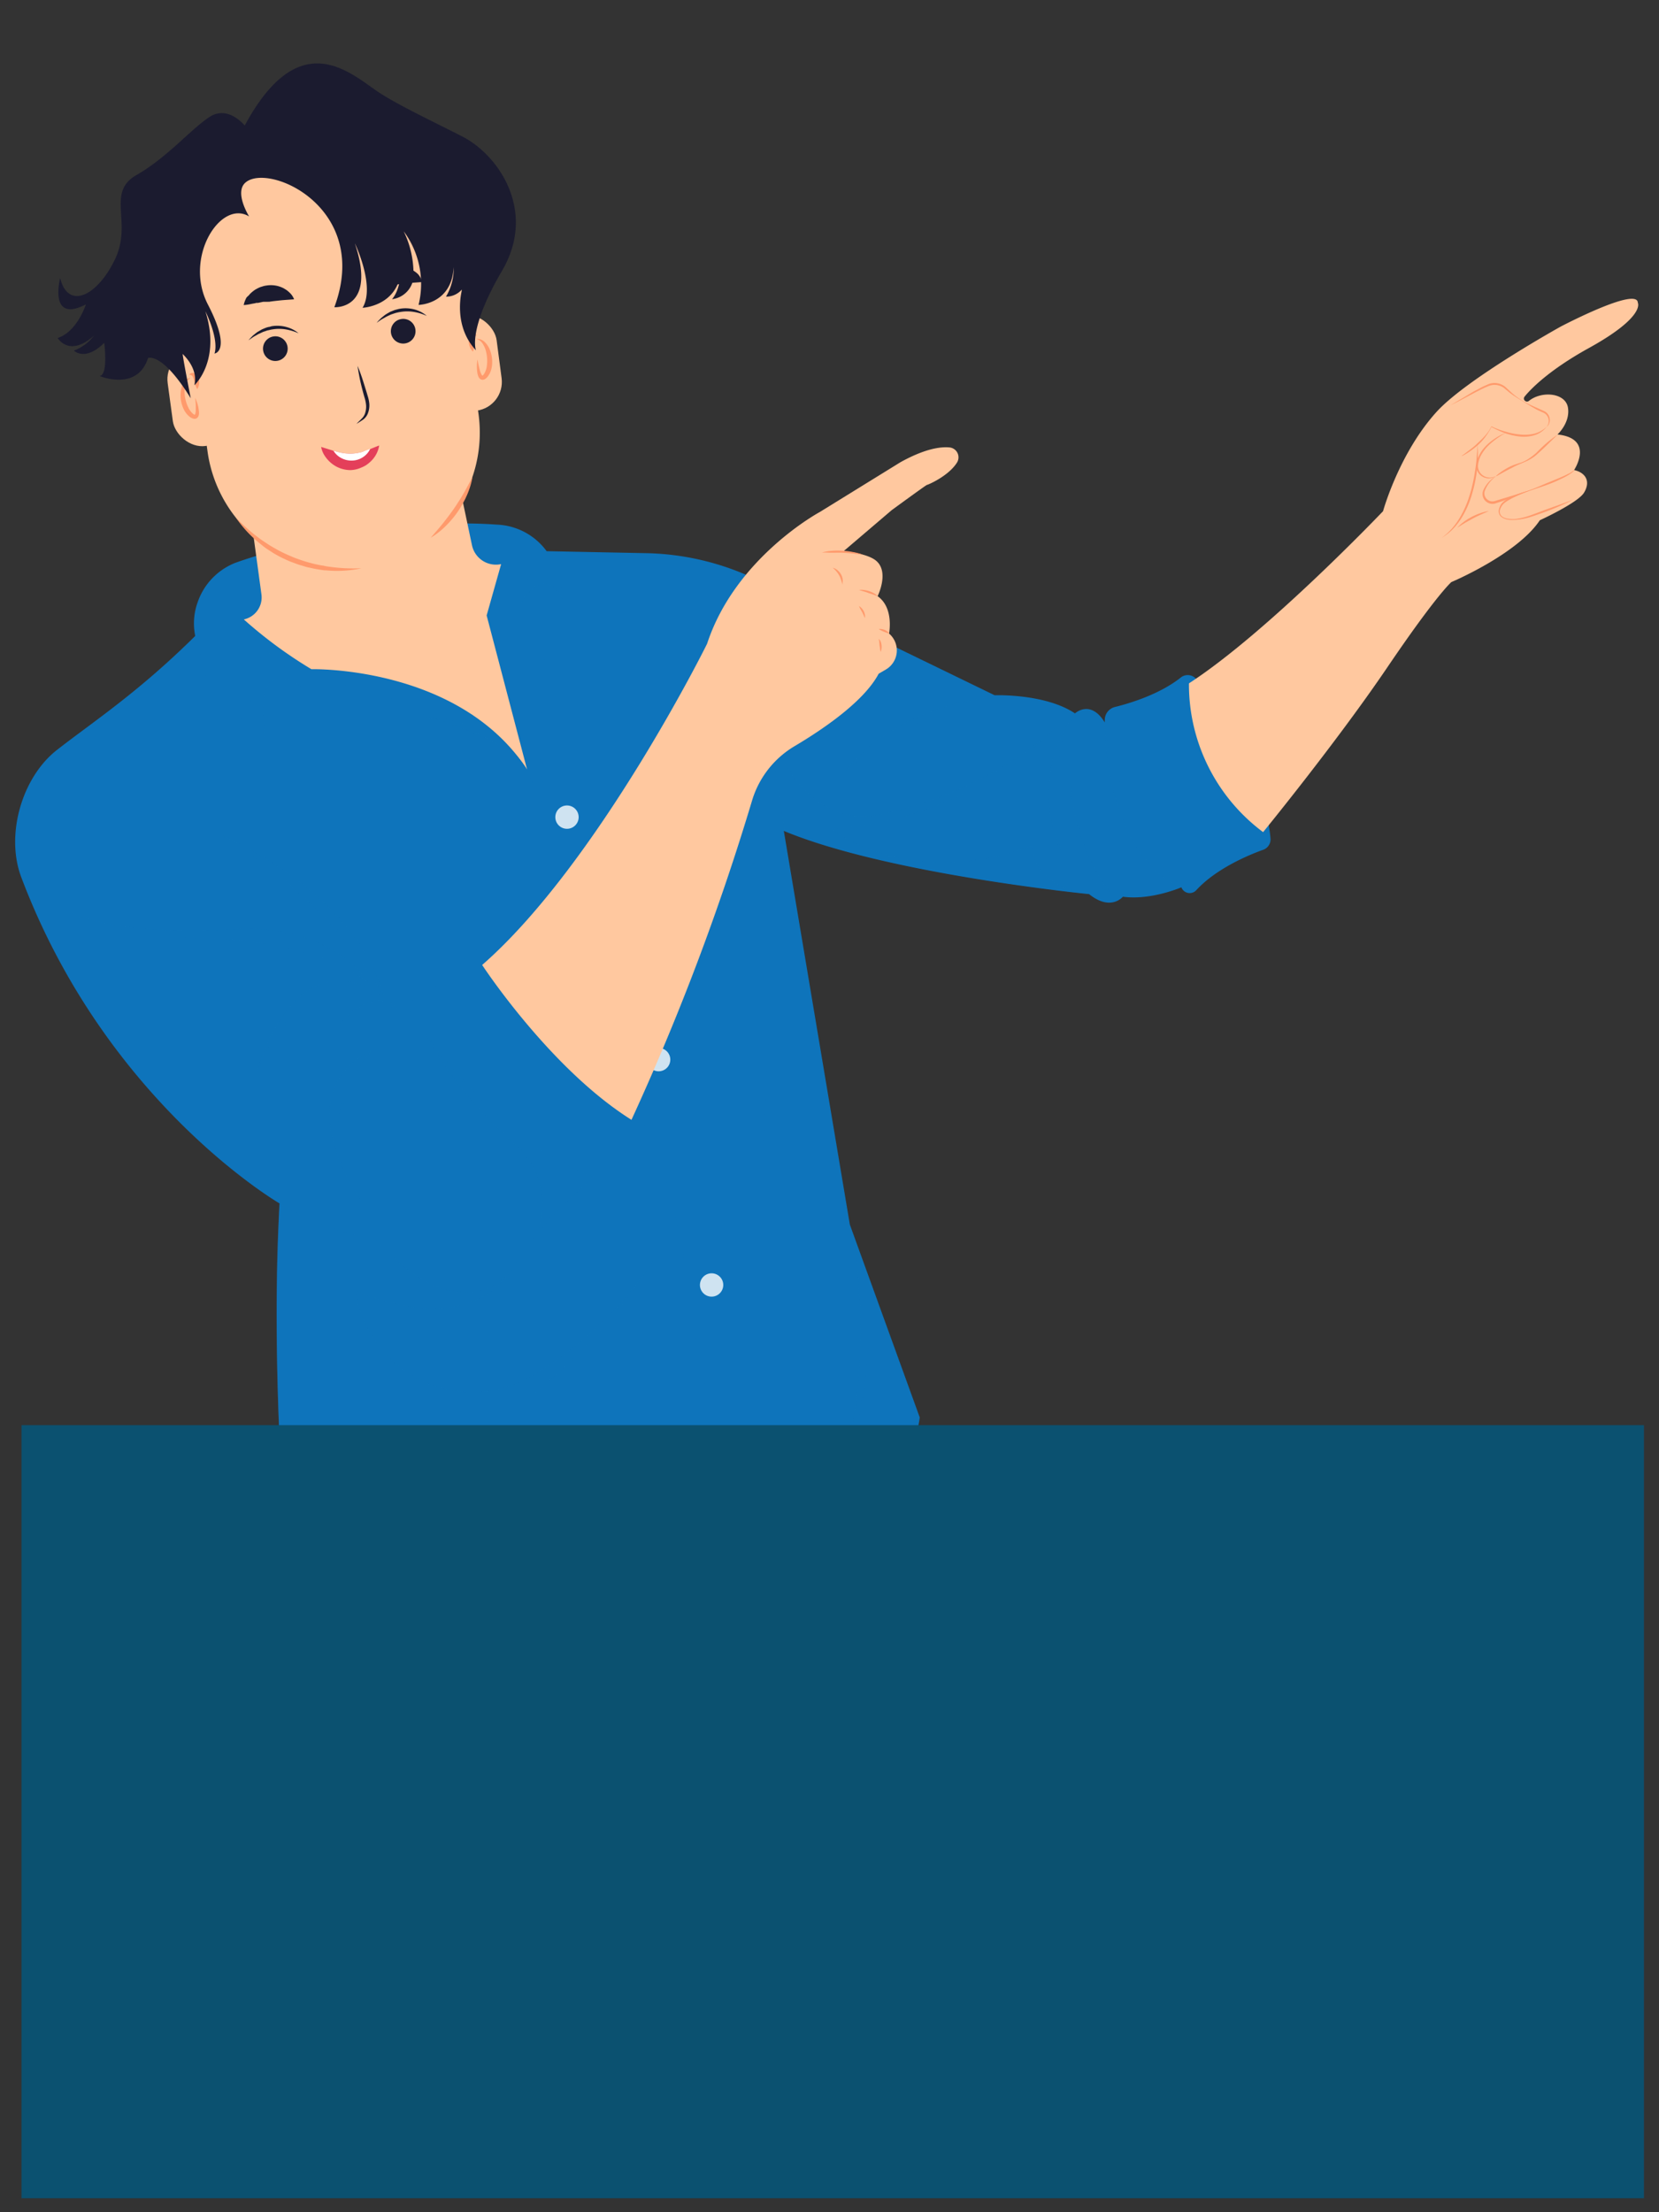 <svg xmlns="http://www.w3.org/2000/svg" viewBox="0 0 300 400"><rect x="0" y="0" width="300" height="400" fill="#333333" stroke="none"/><defs><style>.a166196b-9fe8-40a9-9fc2-4e6582d558f5{isolation:isolate;}.b33719eb-d193-4027-861d-ce32f769d5ac{fill:#0e74bb;}.bb10465d-9bf1-42b8-af9d-b76d92d63a50{fill:#ffc89f;}.a40febc8-b699-4296-a614-3af41a0b8af9{fill:#ff9a6c;}.a8d58932-efa8-408a-867f-1d335d61707d{fill:#1b1b2f;}.f99b4329-2e76-4ca7-822c-72af6448b107{fill:#e43f5a;}.b05271e2-97f2-4477-8c92-b28d628a90c7{fill:#fff;}.b295e699-5ca2-492a-a521-f6c9543759a4{opacity:0.4;mix-blend-mode:multiply;}.bd4d5dbb-c814-4823-9a3e-e631ab485ce5{opacity:0.8;mix-blend-mode:screen;}.a18c8e38-ddb3-4951-aa0e-94b794036677{fill:#0b5170;}</style></defs><title>side image-01</title><g class="a166196b-9fe8-40a9-9fc2-4e6582d558f5"><g id="a84c3c46-7afa-4ce8-b3b6-9e8e8225c9df" data-name="Layer 1"><path class="b33719eb-d193-4027-861d-ce32f769d5ac" d="M228.34,153.68c-2.62.95-8.41,3.37-12,7.26a1.61,1.61,0,0,1-2.71-.5s0,0,0,0-5.49,2.39-10.58,1.7c0,0-2.17,2.7-6.11-.47,0,0-36.44-3.61-55.2-11.43l11.94,71.18,12.64,34.87s-2.63,24.4-32.07,37.07l-2.14-12.83-1.64,15.17h0c-1.32.37-41.12,11.51-77.31,0,0,0-4-35.46-2.94-70,.08-2.71.19-5.42.34-8.1,0,0-31.33-18.16-46.72-59-2.86-7.59.07-18,6.46-23,6.58-5.14,14.57-10.29,25-20.61a11.35,11.35,0,0,1,.46-6.15,11.77,11.77,0,0,1,6.76-7.06C51.32,98.6,72,93.55,89.85,94.86a11.72,11.72,0,0,1,9,4.8l18,.36a48.12,48.12,0,0,1,20.09,4.84l42.92,20.85s9.14-.34,14.53,3.28c0,0,2.79-2.6,5.39,1.64a1.12,1.12,0,0,1,0-.33,2.42,2.42,0,0,1,1.85-2.47c2.6-.64,8.06-2.27,11.9-5.33a2,2,0,0,1,2.88.41c3.46,4.92,12.53,18.7,13.34,28.72A2,2,0,0,1,228.34,153.68Z"></path><path class="bb10465d-9bf1-42b8-af9d-b76d92d63a50" d="M88,111.28,90.62,102h0a4.43,4.43,0,0,1-5.27-3.41L80.27,74.5l-36.8,5,3.8,27.93A4.07,4.07,0,0,1,44.09,112h0a80.35,80.35,0,0,0,12.22,9s26.67-.68,39,18.13Z"></path><path class="bb10465d-9bf1-42b8-af9d-b76d92d63a50" d="M65.38,102.75h0A24.76,24.76,0,0,1,37.52,81.57L33.45,51.63A24.74,24.74,0,0,1,54.62,23.77h0A24.74,24.74,0,0,1,82.47,45l4.08,30A24.75,24.75,0,0,1,65.38,102.75Z"></path><path class="a40febc8-b699-4296-a614-3af41a0b8af9" d="M65.38,102.75a21,21,0,0,1-6.43.38c-.53,0-1.07-.13-1.61-.21s-1.06-.22-1.59-.32a6.94,6.94,0,0,1-.78-.22l-.78-.23c-.52-.16-1-.36-1.53-.55s-1-.44-1.49-.66-1-.51-1.44-.76-.91-.58-1.37-.87-.88-.64-1.31-1a20.84,20.84,0,0,1-4.38-4.71,31.42,31.42,0,0,0,4.8,4.15l1.31.86c.46.27.91.54,1.37.79s.92.49,1.4.71,1,.44,1.44.63,1,.38,1.47.54,1,.33,1.5.46,1,.27,1.53.37l.77.15c.26,0,.52.11.78.14A31.87,31.87,0,0,0,65.38,102.75Z"></path><path class="a40febc8-b699-4296-a614-3af41a0b8af9" d="M85.44,86.27a14.3,14.3,0,0,1-1,3.26c-.12.26-.23.52-.36.77l-.4.76-.43.74-.47.72a17.78,17.78,0,0,1-2.2,2.61,14.33,14.33,0,0,1-2.69,2.1c.74-.86,1.48-1.7,2.17-2.56s1.36-1.75,2-2.66l.46-.68c.15-.23.29-.47.45-.7l.44-.7c.13-.24.28-.48.42-.71C84.38,88.26,84.9,87.27,85.44,86.27Z"></path><rect class="bb10465d-9bf1-42b8-af9d-b76d92d63a50" x="30.75" y="63.29" width="10.49" height="17.42" rx="5.25" transform="translate(-9.39 5.52) rotate(-7.75)"></rect><rect class="bb10465d-9bf1-42b8-af9d-b76d92d63a50" x="80.21" y="56.55" width="10.49" height="17.42" rx="5.25" transform="matrix(0.99, -0.13, 0.13, 0.99, -8.02, 12.13)"></rect><path class="a40febc8-b699-4296-a614-3af41a0b8af9" d="M34.48,68.34a1.82,1.82,0,0,0-.89,1.08,4.36,4.36,0,0,0-.22,1.4A6.75,6.75,0,0,0,34,73.57a3.55,3.55,0,0,0,.74,1.1,1.45,1.45,0,0,0,.47.33s0,0,0,0a0,0,0,0,0,0,0,.31.31,0,0,0,.09-.15,2.18,2.18,0,0,0,.1-.66c0-.24,0-.49,0-.74,0-.5-.06-1-.09-1.52a9.31,9.31,0,0,1,.5,1.46,6.34,6.34,0,0,1,.14.78,2.44,2.44,0,0,1,0,.85.92.92,0,0,1-.26.51.63.63,0,0,1-.34.18.77.77,0,0,1-.34,0,2,2,0,0,1-.83-.45,3.78,3.78,0,0,1-1-1.36,5.81,5.81,0,0,1-.48-3.18,3.93,3.93,0,0,1,.53-1.54,2.25,2.25,0,0,1,.55-.6A1.38,1.38,0,0,1,34.48,68.34Z"></path><path class="a40febc8-b699-4296-a614-3af41a0b8af9" d="M35.67,70.37a4.19,4.19,0,0,1-.37-.87c-.09-.27-.16-.54-.23-.79a3.12,3.12,0,0,0-.23-.62.47.47,0,0,0-.19-.21,1.64,1.64,0,0,0-.43-.15.82.82,0,0,1,.46-.29.83.83,0,0,1,.61.11,1.57,1.57,0,0,1,.64.92,2.67,2.67,0,0,1,.07,1A2.37,2.37,0,0,1,35.67,70.37Z"></path><path class="a40febc8-b699-4296-a614-3af41a0b8af9" d="M86.14,61.3a1.44,1.44,0,0,1,.79.08,2.16,2.16,0,0,1,.69.43,4,4,0,0,1,.92,1.34,5.83,5.83,0,0,1,.39,3.2,3.76,3.76,0,0,1-.61,1.57,2.05,2.05,0,0,1-.68.66.93.93,0,0,1-.32.09.74.74,0,0,1-.39-.08,1,1,0,0,1-.39-.43,2.92,2.92,0,0,1-.23-.81,7.23,7.23,0,0,1-.07-.79A8.79,8.79,0,0,1,86.33,65c.11.5.2,1,.32,1.49.07.24.12.48.2.71a2.88,2.88,0,0,0,.28.61c.05.07.11.13.12.12s0,0,0,0l0,0a1.63,1.63,0,0,0,.36-.45,3.47,3.47,0,0,0,.42-1.26,6.87,6.87,0,0,0-.18-2.81,4.24,4.24,0,0,0-.58-1.28A1.8,1.8,0,0,0,86.14,61.3Z"></path><path class="a40febc8-b699-4296-a614-3af41a0b8af9" d="M85.54,63.57a1.91,1.91,0,0,1-.56-.8,2.31,2.31,0,0,1-.2-1,1.56,1.56,0,0,1,.37-1.06.79.79,0,0,1,.56-.27.77.77,0,0,1,.52.16,1.47,1.47,0,0,0-.37.25.48.48,0,0,0-.14.26,4,4,0,0,0,0,.66c0,.26,0,.53,0,.82A4.65,4.65,0,0,1,85.54,63.57Z"></path><path class="a8d58932-efa8-408a-867f-1d335d61707d" d="M75.12,59.59a2.23,2.23,0,1,1-2.51-1.91A2.22,2.22,0,0,1,75.12,59.59Z"></path><path class="a8d58932-efa8-408a-867f-1d335d61707d" d="M77.18,57.12a9.28,9.28,0,0,0-2.34-.72,7.31,7.31,0,0,0-2.38,0,5.4,5.4,0,0,0-.58.11l-.3.07-.28.09-.57.19-.55.25-.27.13-.26.15-.54.3c-.35.21-.68.46-1,.68a10.65,10.65,0,0,1,.87-.91l.49-.4.26-.19.27-.17.56-.32.6-.24.3-.11.32-.08a4.42,4.42,0,0,1,.63-.14,6.18,6.18,0,0,1,2.57.15A5.73,5.73,0,0,1,77.18,57.12Z"></path><path class="a8d58932-efa8-408a-867f-1d335d61707d" d="M52,62.74a2.23,2.23,0,1,1-2.5-1.91A2.22,2.22,0,0,1,52,62.74Z"></path><path class="a8d58932-efa8-408a-867f-1d335d61707d" d="M54,60.27a9.55,9.55,0,0,0-2.34-.71,7.31,7.31,0,0,0-2.38,0,3.73,3.73,0,0,0-.58.12l-.29.06c-.1,0-.19.07-.29.09l-.56.19-.55.26-.28.12-.26.15-.54.3c-.35.22-.67.47-1,.68.28-.31.56-.62.87-.91l.5-.4.25-.19.28-.16.55-.32.6-.25.3-.11.32-.08c.21,0,.42-.12.63-.14a6.19,6.19,0,0,1,2.57.16A5.65,5.65,0,0,1,54,60.27Z"></path><path class="a8d58932-efa8-408a-867f-1d335d61707d" d="M64.65,66.15c.38.89.71,1.8,1,2.72s.58,1.83.85,2.76a6.28,6.28,0,0,1,.29,1.47,4,4,0,0,1-.22,1.52,2.52,2.52,0,0,1-.89,1.24c-.4.27-.81.54-1.22.78.33-.35.69-.67,1-1a2.45,2.45,0,0,0,.63-1.16,3.78,3.78,0,0,0,.1-1.34,6.33,6.33,0,0,0-.3-1.35c-.26-.93-.51-1.86-.72-2.8S64.8,67.11,64.65,66.15Z"></path><path class="f99b4329-2e76-4ca7-822c-72af6448b107" d="M68.57,80.55a5.09,5.09,0,0,1-1.66,3,5.73,5.73,0,0,1-.73.57,5.31,5.31,0,0,1-.86.43A5,5,0,0,1,63.4,85a5.45,5.45,0,0,1-3.5-1.26,5.82,5.82,0,0,1-1.17-1.31,4.37,4.37,0,0,1-.66-1.62l2.22.69.73.2a9.17,9.17,0,0,0,2.37.33,7,7,0,0,0,1.1-.1c.19,0,.38-.08.58-.11s.41-.1.61-.18c.4-.12.82-.27,1.26-.44S68,80.76,68.57,80.55Z"></path><path class="b05271e2-97f2-4477-8c92-b28d628a90c7" d="M66.94,81.16a3.47,3.47,0,0,1-.69,1,3.75,3.75,0,0,1-2.66,1.12,3.88,3.88,0,0,1-2.65-1,4,4,0,0,1-.65-.78l.73.2a9.17,9.17,0,0,0,2.37.33,7,7,0,0,0,1.1-.1c.19,0,.38-.08.58-.11s.41-.1.61-.18C66.08,81.48,66.5,81.33,66.94,81.16Z"></path><path class="a8d58932-efa8-408a-867f-1d335d61707d" d="M76.34,51c-1,.08-1.81.12-2.54.2s-1.37.13-2,.24l-.24,0-.24,0-.25,0-.24,0a3.89,3.89,0,0,1-.51.08,4.12,4.12,0,0,1-.53.12l-.28,0-.28.07-.61.11a9.76,9.76,0,0,1-1.39.21,4.27,4.27,0,0,1,.21-.72,3.63,3.63,0,0,1,.31-.66,5.9,5.9,0,0,1,.43-.59,3.11,3.11,0,0,1,.23-.28l.27-.24c.18-.16.38-.31.58-.46s.43-.24.65-.35a2.63,2.63,0,0,1,.35-.15l.36-.12a4.55,4.55,0,0,1,.73-.17,5.12,5.12,0,0,1,3,.42,2.59,2.59,0,0,1,.33.17l.31.2a5,5,0,0,1,.57.46A3.27,3.27,0,0,1,76.34,51Z"></path><path class="a8d58932-efa8-408a-867f-1d335d61707d" d="M53.18,54.12c-1,.08-1.8.12-2.54.2s-1.36.14-2,.25a.67.67,0,0,0-.24,0l-.24,0-.24,0-.25,0c-.16,0-.33.06-.51.09l-.52.11-.29,0-.28.07-.61.11a8.19,8.19,0,0,1-1.39.21,4.27,4.27,0,0,1,.21-.72,5,5,0,0,1,.31-.66A6.22,6.22,0,0,1,45,53.4a3.11,3.11,0,0,1,.23-.28l.27-.25c.19-.16.38-.31.58-.45a7,7,0,0,1,.66-.36,3.49,3.49,0,0,1,.34-.15l.36-.11a3.62,3.62,0,0,1,.74-.17,5,5,0,0,1,2.94.41,3.47,3.47,0,0,1,.33.18l.31.19a4.32,4.32,0,0,1,.57.47A3.15,3.15,0,0,1,53.18,54.12Z"></path><path class="a8d58932-efa8-408a-867f-1d335d61707d" d="M45.05,39.14S42.31,34.78,44.4,33c4.24-3.65,22.74,4.63,16.06,22.55,0,0,7.73.51,3.71-11.55,0,0,3.75,7.79,1.39,11.65,0,0,6-.24,6.9-6.24,0,0-.11,3-1.57,4.69a4.45,4.45,0,0,0,3.88-5A17.55,17.55,0,0,0,73,41.82a15.92,15.92,0,0,1,2.69,13.31s6-.08,6.35-6.82a10,10,0,0,1-1.39,5.33,3.76,3.76,0,0,0,2.92-1.35s-1.86,6.4,2.5,11.05c0,0-1.56-3.67,4.72-14.39s-.52-20.73-7-24.17C79.86,22.73,71.88,19,68.25,16.53c-5.12-3.48-14.18-12-24,6.17,0,0-3-3.78-6.4-1.53s-7.61,7.3-13.17,10.48S24,40.16,20.8,46.87s-8.5,9.22-9.92,3.41c0,0-2.15,8.28,4.65,4.76,0,0-1.55,4.93-5.1,6.07,0,0,2.05,3.6,6.57-.42a8.23,8.23,0,0,1-3.63,2.7s2,2.06,5.48-1.4c0,0,.77,5.79-.83,6,0,0,6.78,2.87,8.76-3.26,0,0,2.52-1.13,7.71,7.28,0,0-1.61-8.23-1.44-8s2.85,2.61,2.09,5.65c0,0,4.85-4.34,2-13.38,0,0,2.49,4.94,1.65,7.65,0,0,3.21-.35-1.2-8.88S39.92,36,45.05,39.14Z"></path><g class="b295e699-5ca2-492a-a521-f6c9543759a4"><path class="b33719eb-d193-4027-861d-ce32f769d5ac" d="M48,133.16s-6.61-10.33.43-15.49l6.14,6.51S45.48,117.2,48,133.16Z"></path></g><g class="b295e699-5ca2-492a-a521-f6c9543759a4"><path class="b33719eb-d193-4027-861d-ce32f769d5ac" d="M69.34,180S60.67,163.4,40.14,151C40.14,151,64.31,161.26,69.34,180Z"></path></g><g class="b295e699-5ca2-492a-a521-f6c9543759a4"><path class="b33719eb-d193-4027-861d-ce32f769d5ac" d="M76.66,186.41S89.27,206,107.49,212.86c0,0-7.5,5.8-11.08,11.54h0a14.1,14.1,0,0,0-3.11-17.35A74.65,74.65,0,0,1,76.66,186.41Z"></path></g><g class="b295e699-5ca2-492a-a521-f6c9543759a4"><path class="b33719eb-d193-4027-861d-ce32f769d5ac" d="M46.5,193.63S51.26,177.34,69,180C69,180,54.53,168.53,46.5,193.63Z"></path></g><g class="b295e699-5ca2-492a-a521-f6c9543759a4"><path class="b33719eb-d193-4027-861d-ce32f769d5ac" d="M67.4,189.84s-12.66,12.3-1.71,27.74C65.69,217.58,50.79,197.68,67.4,189.84Z"></path></g><g class="b295e699-5ca2-492a-a521-f6c9543759a4"><path class="b33719eb-d193-4027-861d-ce32f769d5ac" d="M72.23,182.5s-4.83-2.77-11,2.71C61.23,185.21,67.33,177.75,72.23,182.5Z"></path></g><g class="b295e699-5ca2-492a-a521-f6c9543759a4"><path class="b33719eb-d193-4027-861d-ce32f769d5ac" d="M11.94,164.4c13.36,8.88,37,.53,54.79,13.37,0,0-6.47-10.72-24.09-9.77C17.9,169.33,11.94,164.4,11.94,164.4Z"></path></g><g class="b295e699-5ca2-492a-a521-f6c9543759a4"><path class="b33719eb-d193-4027-861d-ce32f769d5ac" d="M77.26,129.61s11.95,0,18,9.54C95.29,139.15,93.5,134.25,77.26,129.61Z"></path></g><g class="b295e699-5ca2-492a-a521-f6c9543759a4"><path class="b33719eb-d193-4027-861d-ce32f769d5ac" d="M94.23,109a9.16,9.16,0,0,1,2.29-6s4.41,2,5.18,5.14C101.7,108.13,98.7,101.79,94.23,109Z"></path></g><g class="b295e699-5ca2-492a-a521-f6c9543759a4"><path class="b33719eb-d193-4027-861d-ce32f769d5ac" d="M178.12,126.16s-12.75,2.26-25.29,13.29C152.83,139.45,160.12,128.83,178.12,126.16Z"></path></g><g class="b295e699-5ca2-492a-a521-f6c9543759a4"><path class="b33719eb-d193-4027-861d-ce32f769d5ac" d="M199.73,130.63s1.77,17,13.91,29.77C213.64,160.4,200.59,156.5,199.73,130.63Z"></path></g><g class="b295e699-5ca2-492a-a521-f6c9543759a4"><path class="b33719eb-d193-4027-861d-ce32f769d5ac" d="M194.34,129s-6,8.51-2.53,24.68A24.62,24.62,0,0,1,194.34,129Z"></path></g><g class="b295e699-5ca2-492a-a521-f6c9543759a4"><path class="b33719eb-d193-4027-861d-ce32f769d5ac" d="M193.44,139.4s-.3,20,7.26,21.8C200.7,161.2,193.77,153.46,193.44,139.4Z"></path></g><g class="b295e699-5ca2-492a-a521-f6c9543759a4"><path class="b33719eb-d193-4027-861d-ce32f769d5ac" d="M197,161.63s-36.44-3.61-55.2-11.43a178.39,178.39,0,0,0-4.31-21.93c3.46,8.69,8.88,22.26,23.09,18.73,20.41-5.07,29.84-15.17,30.23-15.51-13.55,14.13-30.59,17.34-37.47,18.08a17.58,17.58,0,0,1-3.09.21s13.72,11.42,36.38,3.14C186.58,152.92,186.45,160.16,197,161.63Z"></path></g><g class="b295e699-5ca2-492a-a521-f6c9543759a4"><path class="b33719eb-d193-4027-861d-ce32f769d5ac" d="M92.49,229.64l0,0Z"></path></g><g class="b295e699-5ca2-492a-a521-f6c9543759a4"><path class="b33719eb-d193-4027-861d-ce32f769d5ac" d="M72.16,267.9h0C105,251.37,117.44,229,118.49,227.41A67.55,67.55,0,0,1,96.3,248.73a21.37,21.37,0,0,1-32-15.32h0c9.45,3.85,21.37,5.88,28.17-3.77-.44.6-9,11.77-24.41-5.46,0,0-10.33-2-17.55-6.62l-.34,8.1h0c-1,34.54,2.94,70,2.94,70,36.19,11.52,76,.38,77.31,0h0a81.34,81.34,0,0,1-28.57,0A38,38,0,0,1,72.16,267.9Z"></path></g><g class="b295e699-5ca2-492a-a521-f6c9543759a4"><path class="b33719eb-d193-4027-861d-ce32f769d5ac" d="M154.67,226.75s8.84,20.86-7.66,49.81C147,276.56,159.09,259.92,154.67,226.75Z"></path></g><path class="b33719eb-d193-4027-861d-ce32f769d5ac" d="M74.79,183.7a1.78,1.78,0,0,1-.64-1.11,1.9,1.9,0,0,1,.24-1.29,1.78,1.78,0,0,1,.44-.51,1.38,1.38,0,0,1,.28-.19l.28-.17c.37-.21.73-.44,1.09-.67a42.61,42.61,0,0,0,4.07-3.16c.65-.56,1.29-1.13,1.92-1.72s1.25-1.18,1.86-1.78l.46-.45c.16-.15.3-.3.48-.46a1.92,1.92,0,0,1,2.48.05,3.79,3.79,0,0,1,.82,1,3.89,3.89,0,0,0-.88-.93,1.83,1.83,0,0,0-1.16-.39,1.79,1.79,0,0,0-1.11.44c-.14.13-.29.31-.44.46l-.45.47c-1.19,1.24-2.44,2.44-3.75,3.57A34.09,34.09,0,0,1,76.63,180c-.38.22-.74.45-1.13.65l-.29.15c-.08.05-.18.1-.26.16a2,2,0,0,0-.42.44,1.77,1.77,0,0,0-.29,1.19,1.94,1.94,0,0,0,.55,1.12Z"></path><path class="b33719eb-d193-4027-861d-ce32f769d5ac" d="M68.91,188.52c.27-.18.55-.35.83-.51l.81-.51c.54-.36,1.07-.7,1.58-1.09a14.17,14.17,0,0,0,1.45-1.24l.33-.34c.11-.11.22-.23.32-.35a4.82,4.82,0,0,0,.56-.78,3.74,3.74,0,0,1-.42.88c-.09.14-.19.27-.28.4l-.31.39-.33.36-.35.34c-.25.21-.5.43-.76.62a12.43,12.43,0,0,1-1.65,1.05c-.28.15-.58.29-.87.42S69.22,188.41,68.91,188.52Z"></path><path class="b33719eb-d193-4027-861d-ce32f769d5ac" d="M107.49,212.86a2.21,2.21,0,0,0,1,.34,2.06,2.06,0,0,0,1-.19,2,2,0,0,0,.8-.65,8.6,8.6,0,0,0,.52-1,36.18,36.18,0,0,1,2.34-3.75,43.36,43.36,0,0,1,2.73-3.47,2,2,0,0,0,.5-.9,2.15,2.15,0,0,0,0-1,2,2,0,0,0-.51-.92,2.25,2.25,0,0,0-.41-.34l-.48-.27.5.22a2.1,2.1,0,0,1,.46.32,2.23,2.23,0,0,1,.61,1,2.24,2.24,0,0,1-.47,2.16c-.91,1.14-1.81,2.3-2.65,3.5s-1.65,2.41-2.38,3.67l-.27.48c0,.08-.09.16-.15.24a1,1,0,0,1-.16.24,2.24,2.24,0,0,1-.92.67A2.16,2.16,0,0,1,107.49,212.86Z"></path><path class="b33719eb-d193-4027-861d-ce32f769d5ac" d="M50.54,217.55c.66.43,1.34.82,2,1.19s1.4.7,2.12,1c1.43.64,2.89,1.2,4.37,1.72s3,1,4.49,1.4c.75.22,1.51.42,2.27.62s1.52.39,2.28.56h0l0,0a46,46,0,0,0,4.57,4.48,31.59,31.59,0,0,0,2.55,1.93,21.79,21.79,0,0,0,2.77,1.59,16.33,16.33,0,0,0,3,1.09,11.5,11.5,0,0,0,3.14.34,10.51,10.51,0,0,0,3.1-.59,11.82,11.82,0,0,0,2.79-1.47,19.81,19.81,0,0,0,4.41-4.54c.31-.43.61-.87.9-1.31s.58-.9.88-1.35c.6-.89,1.23-1.76,1.9-2.59a47.74,47.74,0,0,1,4.35-4.74,42.24,42.24,0,0,1,5-4.1l0,0c-.86.64-1.68,1.33-2.48,2s-1.58,1.44-2.33,2.19a50.47,50.47,0,0,0-4.24,4.78c-.65.85-1.28,1.71-1.87,2.59-.3.45-.58.89-.87,1.35s-.59.89-.91,1.33a19.31,19.31,0,0,1-4.51,4.6,12,12,0,0,1-2.89,1.49,10.49,10.49,0,0,1-3.19.56,11.91,11.91,0,0,1-3.2-.41,16.14,16.14,0,0,1-3-1.16,28.54,28.54,0,0,1-5.34-3.56A52.59,52.59,0,0,1,68,224.26l.06,0c-1.54-.31-3.07-.69-4.58-1.12-.76-.2-1.52-.44-2.27-.68s-1.49-.49-2.23-.75q-2.23-.8-4.37-1.8a26.76,26.76,0,0,1-4.08-2.37Z"></path><path class="b33719eb-d193-4027-861d-ce32f769d5ac" d="M40.15,151a51.49,51.49,0,0,1,4.44,2.7q2.16,1.46,4.2,3.07c1.36,1.08,2.66,2.22,4,3.36s2.6,2.29,3.86,3.48c.32.29.63.6.94.9s.63.6.93.91l.91.93.89.94c1.18,1.28,2.33,2.58,3.39,3.95.55.68,1.06,1.38,1.58,2.08L66,174.4l.37.54.36.54.7,1.1.67,1.11.33.56.32.57.62,1.14,0,0a78.11,78.11,0,0,0-5.94-8.48c-1.07-1.36-2.19-2.67-3.34-4s-2.35-2.54-3.56-3.77l-.93-.91c-.31-.3-.62-.6-.94-.89s-.64-.59-1-.88l-1-.85c-1.32-1.12-2.69-2.18-4.07-3.22-2.76-2.09-5.56-4.11-8.48-6Z"></path><path class="b33719eb-d193-4027-861d-ce32f769d5ac" d="M24.6,135.57a19.55,19.55,0,0,1,4.85,2.11,25,25,0,0,1,2.21,1.48,25.16,25.16,0,0,1,2,1.72,25.49,25.49,0,0,1,1.81,1.94l.42.52.4.53c.27.35.5.73.75,1.1a22.27,22.27,0,0,1,2.31,4.76,29.05,29.05,0,0,0-2.54-4.61,25.82,25.82,0,0,0-3.4-4,26.77,26.77,0,0,0-4.12-3.23c-.75-.46-1.51-.9-2.29-1.29A19.22,19.22,0,0,0,24.6,135.57Z"></path><path class="b33719eb-d193-4027-861d-ce32f769d5ac" d="M48,133.16a19,19,0,0,1-1.94-3.81,18,18,0,0,1-.63-2,13.91,13.91,0,0,1-.35-2.13,11.14,11.14,0,0,1,0-2.16,8.46,8.46,0,0,1,.56-2.1,7.1,7.1,0,0,1,1.14-1.83l.36-.4.4-.36.2-.18L48,118l.44-.31A9.24,9.24,0,0,0,47,119.19,7.61,7.61,0,0,0,46,121a9.3,9.3,0,0,0-.5,4.12,16.76,16.76,0,0,0,.89,4.12q.33,1,.75,2C47.4,131.89,47.7,132.53,48,133.16Z"></path><path class="b33719eb-d193-4027-861d-ce32f769d5ac" d="M35.46,115a20.63,20.63,0,0,0,.59,2.81,25.35,25.35,0,0,0,.91,2.71,25.06,25.06,0,0,0,2.67,5,24.3,24.3,0,0,0,3.75,4.29A27,27,0,0,0,48,133.16a22.5,22.5,0,0,1-4.85-3.11l-.54-.48-.26-.25-.26-.25-.52-.51-.49-.53a23,23,0,0,1-1.79-2.28,24,24,0,0,1-1.48-2.49,23,23,0,0,1-1.15-2.65,22,22,0,0,1-.82-2.77c-.11-.47-.19-.94-.27-1.42A13.58,13.58,0,0,1,35.46,115Z"></path><path class="b33719eb-d193-4027-861d-ce32f769d5ac" d="M77.26,129.61a11.8,11.8,0,0,1,1.33,0c.44,0,.88.06,1.32.11a21.15,21.15,0,0,1,2.62.47,22.83,22.83,0,0,1,5,1.84,23.09,23.09,0,0,1,2.29,1.37,20.85,20.85,0,0,1,2.09,1.66,19.78,19.78,0,0,1,3.39,4.08l-.41-.53a6.54,6.54,0,0,0-.41-.51c-.28-.34-.56-.68-.87-1a23.33,23.33,0,0,0-1.89-1.83,25,25,0,0,0-2.09-1.59,24.32,24.32,0,0,0-2.26-1.33,25.11,25.11,0,0,0-4.9-1.9,25.62,25.62,0,0,0-2.57-.56A21.15,21.15,0,0,0,77.26,129.61Z"></path><path class="b33719eb-d193-4027-861d-ce32f769d5ac" d="M54.61,124.18a11.65,11.65,0,0,1,2.92-.65c.5-.07,1-.08,1.5-.11.25,0,.5,0,.75,0l.76,0a26.4,26.4,0,0,1,5.92,1c.48.15,1,.28,1.44.44l1.41.53.7.26.69.31,1.36.62c.9.44,1.78.93,2.66,1.4s1.7,1,2.54,1.59c-.88-.47-1.75-1-2.62-1.44l-1.35-.65-.67-.33c-.22-.11-.44-.23-.67-.32l-1.38-.58-.68-.3-.7-.25-1.4-.51-1.43-.42a29.07,29.07,0,0,0-5.84-1.1l-.74,0c-.25,0-.5,0-.75,0-.49,0-1,0-1.48,0A12.12,12.12,0,0,0,54.61,124.18Z"></path><path class="b33719eb-d193-4027-861d-ce32f769d5ac" d="M48.47,117.67c.56.49,1.1,1,1.63,1.53s1,1.07,1.57,1.61,1,1.09,1.5,1.65,1,1.13,1.44,1.72c-.57-.49-1.11-1-1.64-1.53s-1-1.06-1.56-1.6-1-1.09-1.51-1.66S48.93,118.27,48.47,117.67Z"></path><path class="b33719eb-d193-4027-861d-ce32f769d5ac" d="M101.74,108.35a5.18,5.18,0,0,0-.73-1.58,5.89,5.89,0,0,0-.53-.68q-.28-.33-.6-.63a16.23,16.23,0,0,0-1.32-1.15c-.47-.36-.94-.7-1.43-1a8.26,8.26,0,0,1,1.59.82,9.3,9.3,0,0,1,1.41,1.11,6,6,0,0,1,1.11,1.43A3.5,3.5,0,0,1,101.74,108.35Z"></path><path class="b33719eb-d193-4027-861d-ce32f769d5ac" d="M101.74,108.35c0-.19,0-.39,0-.58l0-.29,0-.29c0-.19,0-.38-.07-.57l-.11-.57a15.46,15.46,0,0,0-.63-2.21,19.86,19.86,0,0,0-.88-2.13c-.34-.7-.7-1.38-1.1-2a10.65,10.65,0,0,1,1.34,1.92,13.8,13.8,0,0,1,1,2.14,11.26,11.26,0,0,1,.56,2.29l.07.58c0,.2,0,.4,0,.59v.3c0,.09,0,.19,0,.29S101.76,108.16,101.74,108.35Z"></path><path class="b33719eb-d193-4027-861d-ce32f769d5ac" d="M99.59,113.41c-.32,1.6-.64,3.19-.86,4.8l-.09.6-.08.61-.16,1.21-.13,1.21-.06.6,0,.61c-.15,1.62-.24,3.24-.3,4.86s-.07,3.24,0,4.87c0,3.24.25,6.49.59,9.72.16,1.61.37,3.23.61,4.83s.52,3.21.86,4.8a77.9,77.9,0,0,1-1.75-9.6c-.2-1.62-.34-3.24-.46-4.87s-.18-3.25-.21-4.88a83.78,83.78,0,0,1,.43-9.76A65.1,65.1,0,0,1,99.59,113.41Z"></path><path class="b33719eb-d193-4027-861d-ce32f769d5ac" d="M94.23,109c.49.31,1,.65,1.42,1s.92.71,1.37,1.07.89.74,1.31,1.13.86.78,1.26,1.2c-.5-.31-1-.64-1.43-1s-.92-.7-1.37-1.06-.88-.74-1.31-1.13S94.63,109.45,94.23,109Z"></path><path class="b33719eb-d193-4027-861d-ce32f769d5ac" d="M97.25,102.15a11.37,11.37,0,0,0-1.18,1.51,10.38,10.38,0,0,0-.9,1.67,11.22,11.22,0,0,0-.61,1.8c-.09.31-.13.62-.19.94a3.54,3.54,0,0,0-.07.47c0,.16,0,.32-.07.48a3.87,3.87,0,0,1,0-.48,4,4,0,0,1,0-.49,6.38,6.38,0,0,1,.1-1,7.87,7.87,0,0,1,.55-1.89,8,8,0,0,1,1-1.69A6.44,6.44,0,0,1,97.25,102.15Z"></path><path class="b33719eb-d193-4027-861d-ce32f769d5ac" d="M101.42,159c-.2-.85-.39-1.69-.61-2.53s-.42-1.68-.63-2.52c-.44-1.67-.89-3.34-1.38-5-.25-.83-.49-1.66-.77-2.48s-.54-1.63-.82-2.45c-.58-1.63-1.21-3.24-1.92-4.82a38.78,38.78,0,0,1,2.18,4.72c.63,1.62,1.17,3.27,1.67,4.93s.93,3.35,1.31,5S101.16,157.23,101.42,159Z"></path><path class="b33719eb-d193-4027-861d-ce32f769d5ac" d="M67.4,189.84a21.71,21.71,0,0,0-2.29,3,24.52,24.52,0,0,0-1.8,3.3,22.68,22.68,0,0,0-1.25,3.55,19.29,19.29,0,0,0-.6,3.7,19.66,19.66,0,0,0,.91,7.42l.3.89a3.29,3.29,0,0,0,.16.44l.18.44.18.44c.06.14.12.29.19.43l.41.85c.07.14.13.28.21.42l.23.42.46.82c.15.28.33.54.5.81l.5.8c-.36-.52-.74-1-1.08-1.56l-.5-.81-.25-.4c-.08-.14-.15-.28-.22-.42l-.44-.85a2.83,2.83,0,0,1-.2-.43l-.2-.43-.19-.44c-.06-.14-.13-.29-.18-.44l-.32-.89a18.28,18.28,0,0,1-.87-3.72,19.41,19.41,0,0,1-.14-3.81,21,21,0,0,1,2-7.34A22.21,22.21,0,0,1,67.4,189.84Z"></path><path class="b33719eb-d193-4027-861d-ce32f769d5ac" d="M69,180a18.74,18.74,0,0,0-3.59-.25,21.45,21.45,0,0,0-3.58.31,20.77,20.77,0,0,0-3.46.92,17.71,17.71,0,0,0-3.22,1.56l-.38.23c-.13.08-.25.15-.37.24l-.73.52a15.15,15.15,0,0,0-1.37,1.15c-.45.4-.85.84-1.26,1.27l-.58.69-.29.34-.27.36-.53.73c-.17.25-.32.5-.49.75-.33.5-.61,1-.9,1.56-.15.26-.28.53-.41.8l-.39.81c-.13.27-.24.56-.36.83l-.35.84c.2-.57.4-1.14.62-1.7l.36-.84c.12-.27.23-.55.37-.82.28-.54.55-1.08.87-1.59.16-.26.31-.53.47-.78l.52-.75.26-.37.29-.36c.19-.23.37-.47.57-.7.42-.44.82-.9,1.27-1.31s.92-.8,1.39-1.18l.74-.53a3.19,3.19,0,0,1,.38-.26l.39-.24a18.67,18.67,0,0,1,6.82-2.44A20.3,20.3,0,0,1,69,180Z"></path><path class="b33719eb-d193-4027-861d-ce32f769d5ac" d="M66.72,177.79a40,40,0,0,0-6.23-3.46l-.81-.36-.83-.33-.83-.32-.84-.29-.84-.29c-.28-.1-.57-.18-.85-.26-.57-.17-1.14-.36-1.71-.5-1.15-.32-2.3-.59-3.47-.84-.58-.11-1.16-.24-1.75-.34l-1.76-.28c-2.36-.35-4.73-.54-7.11-.69l-7.14-.38c-2.38-.13-4.76-.29-7.13-.59a42,42,0,0,1-7-1.42,22.92,22.92,0,0,1-6.47-3l0,0a24.73,24.73,0,0,0,6.52,2.79,46.3,46.3,0,0,0,7,1.32c2.37.28,4.74.47,7.11.63s4.76.31,7.13.52,4.75.44,7.11.76l1.77.26c.59.08,1.18.19,1.77.29,1.17.21,2.34.45,3.5.74a36,36,0,0,1,12.89,6.07Z"></path><path class="b33719eb-d193-4027-861d-ce32f769d5ac" d="M72.23,182.5a8.07,8.07,0,0,0-2.9-.55,10.19,10.19,0,0,0-2.91.42l-.7.23c-.23.08-.45.19-.68.29a11,11,0,0,0-1.33.66l-.16.08-.16.1-.31.2-.64.4-1.21.88c.36-.35.74-.68,1.11-1l.61-.45.3-.22.16-.12.16-.09a9.53,9.53,0,0,1,1.33-.73l.35-.16a1.83,1.83,0,0,1,.35-.14l.72-.25a8.81,8.81,0,0,1,3-.35A6.47,6.47,0,0,1,72.23,182.5Z"></path><path class="b33719eb-d193-4027-861d-ce32f769d5ac" d="M114.81,190.77l1.34,5.54,1.36,5.53q1.36,5.52,2.8,11c.48,1.84,1,3.67,1.47,5.5s.94,3.69,1.29,5.56.6,3.75.9,5.62l.92,5.62,1.87,11.23.92,5.62.46,2.81.44,2.82.89,5.62.87,5.63q.85,5.63,1.67,11.26h0q-1-5.61-1.92-11.23l-.93-5.61-.9-5.63-.45-2.81-.44-2.81-.88-5.63-1.71-11.26-.88-5.62-.46-2.81c-.07-.47-.15-.94-.23-1.4l-.27-1.4c-.38-1.86-.85-3.69-1.39-5.51-.26-.92-.52-1.83-.76-2.75s-.5-1.83-.74-2.75c-1.91-7.35-3.67-14.74-5.23-22.17Z"></path><path class="b33719eb-d193-4027-861d-ce32f769d5ac" d="M76.66,186.41c1,1.43,2,2.8,3,4.15s2.16,2.66,3.31,3.94a82.79,82.79,0,0,0,7.28,7.23c1.29,1.13,2.61,2.23,4,3.26s2.76,2,4.2,3l.54.36.54.34,1.1.67,1.11.64.56.32.56.31c1.5.84,3.06,1.55,4.62,2.27a55.09,55.09,0,0,1-9.18-4.68A66.93,66.93,0,0,1,90.06,202c-1.29-1.13-2.54-2.32-3.75-3.54s-2.39-2.48-3.51-3.78A65.11,65.11,0,0,1,76.66,186.41Z"></path><path class="b33719eb-d193-4027-861d-ce32f769d5ac" d="M118.56,227.34c-.61,1.15-1.3,2.26-2,3.35s-1.45,2.16-2.23,3.21-1.58,2.07-2.4,3.08c-.4.51-.83,1-1.25,1.5L109.39,240l-1.33,1.43-1.35,1.41c-.92.93-1.84,1.85-2.77,2.75-1.88,1.8-3.77,3.59-5.73,5.3l-1.48,1.27-.75.63-.75.62-1.52,1.22-1.56,1.19-.77.59-.79.58L89,258.08l-1.61,1.11-.81.55-.82.53a114.06,114.06,0,0,1-13.6,7.64l0,0q6.9-3.64,13.42-7.91a141.49,141.49,0,0,0,12.51-9.28l1.48-1.26c.5-.43,1-.87,1.46-1.3s1-.88,1.43-1.32.94-.9,1.4-1.36.93-.91,1.38-1.38.89-.94,1.33-1.42l1.32-1.43,1.29-1.47,1.27-1.47,1.24-1.5c.82-1,1.64-2,2.42-3.05.39-.51.78-1,1.17-1.56s.76-1,1.13-1.58c.74-1.07,1.46-2.15,2.12-3.27Z"></path><path class="b33719eb-d193-4027-861d-ce32f769d5ac" d="M178.12,126.16c-1.17.28-2.32.62-3.46,1-.57.2-1.14.38-1.7.59s-1.13.42-1.68.65a62.35,62.35,0,0,0-6.53,3,63.91,63.91,0,0,0-6.15,3.71c-1,.65-2,1.39-2.94,2.09-.49.35-.95.74-1.42,1.11l-1.41,1.12c.44-.4.9-.8,1.35-1.19s.9-.81,1.38-1.17c.95-.74,1.88-1.5,2.88-2.18.49-.35,1-.71,1.49-1l1.52-1c.51-.33,1-.62,1.56-.92l.78-.45.4-.23.4-.2,1.61-.83,1.64-.77.41-.19.41-.17.84-.36c.27-.11.55-.24.83-.34l.85-.32c.56-.22,1.13-.41,1.7-.6s1.15-.36,1.73-.54A35.75,35.75,0,0,1,178.12,126.16Z"></path><path class="b33719eb-d193-4027-861d-ce32f769d5ac" d="M137.86,211.74c0-2.23.07-4.46.11-6.69s.13-4.45.2-6.68c.14-4.46.35-8.91.56-13.36l.19-3.34.2-3.34.21-3.34c.08-1.11.15-2.22.24-3.33l.25-3.34.28-3.33q.14-1.67.3-3.33l.33-3.33c-.14,2.23-.33,4.45-.46,6.67l-.22,3.34-.21,3.34c-.27,4.44-.54,8.89-.75,13.34s-.45,8.91-.65,13.36l-.29,6.68Z"></path><path class="b33719eb-d193-4027-861d-ce32f769d5ac" d="M135.24,121.76c.77,1.94,1.44,3.91,2,5.91.32,1,.6,2,.88,3s.55,2,.79,3,.48,2,.71,3,.43,2,.6,3.07c.38,2,.65,4.12.88,6.2-.2-1-.34-2.06-.55-3.08l-.29-1.54-.32-1.53c-.2-1-.43-2-.65-3s-.46-2-.72-3c-.49-2-1-4-1.59-6S135.88,123.74,135.24,121.76Z"></path><path class="b33719eb-d193-4027-861d-ce32f769d5ac" d="M154.69,226.74a25.34,25.34,0,0,1,1,3.08c.28,1,.53,2.1.71,3.17s.34,2.14.47,3.22c.05.54.1,1.08.14,1.62s.07,1.08.08,1.62a61.28,61.28,0,0,1-.19,6.5c-.18,2.16-.44,4.3-.79,6.44l-.28,1.6c-.09.54-.22,1.06-.33,1.59-.22,1.07-.51,2.11-.78,3.16a63.57,63.57,0,0,1-2,6.17,73.16,73.16,0,0,1-5.7,11.66h0a99.16,99.16,0,0,0,5.38-11.78l.29-.75c.1-.25.19-.51.28-.76l.52-1.53c.18-.51.34-1,.5-1.54s.32-1,.47-1.55c.58-2.08,1.1-4.17,1.52-6.29a53.2,53.2,0,0,0,.85-6.42l.09-1.62,0-1.62c0-.54,0-1.08,0-1.62s-.05-1.07-.06-1.61a55.16,55.16,0,0,0-.67-6.43c-.08-.54-.18-1.06-.28-1.6s-.21-1.05-.34-1.58a28.94,28.94,0,0,0-.9-3.11Z"></path><path class="b33719eb-d193-4027-861d-ce32f769d5ac" d="M199.73,130.63c.21,1.38.49,2.74.82,4.09s.68,2.69,1.1,4a61.74,61.74,0,0,0,2.95,7.77c.58,1.26,1.19,2.5,1.86,3.72s1.37,2.41,2.13,3.57c.18.3.37.58.57.87s.38.58.59.86c.4.56.8,1.13,1.23,1.67.83,1.12,1.75,2.16,2.66,3.21a43.66,43.66,0,0,1-5.28-6.46l-.58-.87c-.19-.29-.37-.59-.55-.89l-.28-.44-.26-.45-.52-.91c-.67-1.22-1.3-2.47-1.89-3.73a59.47,59.47,0,0,1-2.9-7.84A47.63,47.63,0,0,1,199.73,130.63Z"></path><path class="b33719eb-d193-4027-861d-ce32f769d5ac" d="M194.34,129a17.68,17.68,0,0,0-1.35,2.85l-.28.74-.24.75c-.17.5-.3,1-.44,1.52a35.38,35.38,0,0,0-1,6.22l-.09,1.58c0,.13,0,.26,0,.39v2.37l0,.39.09,1.58c0,.53.08,1.05.14,1.58l.17,1.57c.14,1.05.33,2.09.48,3.14-.12-.52-.23-1-.34-1.56s-.23-1-.32-1.55l-.22-1.58c-.08-.52-.16-1-.19-1.57l-.12-1.59,0-.4c0-.13,0-.26,0-.4v-2c0-.13,0-.26,0-.39l.08-1.6a32.45,32.45,0,0,1,1.1-6.26c.16-.51.3-1,.49-1.52l.27-.75.31-.73A16,16,0,0,1,194.34,129Z"></path><path class="b33719eb-d193-4027-861d-ce32f769d5ac" d="M193.44,139.4c0,1,.08,2,.16,3s.15,2,.25,3a56.92,56.92,0,0,0,.9,6,29.72,29.72,0,0,0,.74,2.92,19.71,19.71,0,0,0,1.07,2.8,10.14,10.14,0,0,0,1.64,2.49,6.22,6.22,0,0,0,1.13,1,4.82,4.82,0,0,0,1.37.61,5.26,5.26,0,0,1-2.63-1.46,10.17,10.17,0,0,1-1.76-2.5,23,23,0,0,1-1.91-5.77,48.52,48.52,0,0,1-.83-6A55.72,55.72,0,0,1,193.44,139.4Z"></path><path class="b33719eb-d193-4027-861d-ce32f769d5ac" d="M150.2,149.77a56.35,56.35,0,0,0,5.64-.68c.47-.07.94-.16,1.4-.24s.93-.17,1.39-.27c.93-.2,1.86-.39,2.78-.61s1.84-.45,2.75-.7l1.37-.39,1.35-.43a52.32,52.32,0,0,0,5.28-2.11c1.72-.8,3.4-1.68,5.05-2.61l1.22-.71.61-.37.6-.38c.81-.5,1.59-1,2.37-1.56a68,68,0,0,0,8.74-7.24l0,0-1,1c-.33.34-.65.7-1,1l-1,1-.26.25-.26.24-.54.47a51.15,51.15,0,0,1-4.49,3.52,54.36,54.36,0,0,1-10,5.51c-1.75.74-3.52,1.41-5.32,2s-3.6,1.2-5.44,1.68a50.4,50.4,0,0,1-5.6,1.11,38.59,38.59,0,0,1-5.68.44Z"></path><path class="b33719eb-d193-4027-861d-ce32f769d5ac" d="M74.18,182.5a4.62,4.62,0,0,0-.74-1.3,3.28,3.28,0,0,0-1.15-.88,4.3,4.3,0,0,0-1.43-.36,11,11,0,0,0-1.52,0,4.67,4.67,0,0,1,1.53-.29,4.33,4.33,0,0,1,.8.07,3.61,3.61,0,0,1,.77.24,3.76,3.76,0,0,1,.68.44,3.41,3.41,0,0,1,.54.6A2.93,2.93,0,0,1,74.18,182.5Z"></path><g class="bd4d5dbb-c814-4823-9a3e-e631ab485ce5"><circle class="b05271e2-97f2-4477-8c92-b28d628a90c7" cx="102.53" cy="147.75" r="2.11"></circle></g><g class="bd4d5dbb-c814-4823-9a3e-e631ab485ce5"><circle class="b05271e2-97f2-4477-8c92-b28d628a90c7" cx="119.1" cy="191.59" r="2.11" transform="translate(-97.18 255.73) rotate(-74.65)"></circle></g><g class="bd4d5dbb-c814-4823-9a3e-e631ab485ce5"><circle class="b05271e2-97f2-4477-8c92-b28d628a90c7" cx="128.68" cy="232.34" r="2.11"></circle></g><g class="bd4d5dbb-c814-4823-9a3e-e631ab485ce5"><circle class="b05271e2-97f2-4477-8c92-b28d628a90c7" cx="136.27" cy="271.85" r="2.11"></circle></g><path class="bb10465d-9bf1-42b8-af9d-b76d92d63a50" d="M87.19,174.48s12.26,18.76,27,28a442.52,442.52,0,0,0,21.82-57.77,17.16,17.16,0,0,1,7.67-9.79c5.24-3.11,12.58-8.12,15.21-13.1l1.35-.79a4,4,0,0,0,.61-6.4l-.08-.08s.94-4.64-2.07-6.75c0,0,2.17-4.36-.27-6.41-1.68-1.41-5.9-1.71-5.9-1.71l8.71-7.43s6.24-4.57,6.38-4.57,3.84-1.55,5.41-4a1.8,1.8,0,0,0-1.34-2.78c-1.67-.15-4.48.25-8.85,2.67l-14.58,9s-15.26,8.19-20.39,23.81C127.91,116.37,108.1,156.22,87.19,174.48Z"></path><path class="bb10465d-9bf1-42b8-af9d-b76d92d63a50" d="M215,123.56a33.3,33.3,0,0,0,13.41,26.9s13.24-16.19,22.46-29.79c8.92-13.16,11.58-15.42,11.58-15.42s11.88-5,16-11.18c0,0,6.9-3.15,8-5,1.41-2.37-.17-3.76-1.81-4.07,0,0,3.8-5.7-3-6.44,0,0,2.32-2.09,1.9-4.83s-4.79-3.1-7.09-1.22a.54.54,0,0,1-.63,0h0a.53.53,0,0,1-.13-.79c1-1.25,4.29-4.74,11.63-8.79,10.29-5.68,8.85-8.18,8.85-8.18-.07-3-13.94,4.3-13.94,4.3s-17.07,9.47-22.47,15.44c-6.79,7.5-9.66,17.94-9.66,17.94S229.25,114.33,215,123.56Z"></path><path class="a40febc8-b699-4296-a614-3af41a0b8af9" d="M148.61,99.91a9.08,9.08,0,0,1,1.85-.32,11.82,11.82,0,0,1,1.88,0,11.64,11.64,0,0,1,1.87.22,10,10,0,0,1,1.81.48c-.62-.06-1.23-.15-1.85-.21s-1.23-.11-1.84-.14-1.24,0-1.85,0S149.24,99.88,148.61,99.91Z"></path><path class="a40febc8-b699-4296-a614-3af41a0b8af9" d="M155.33,106.68a3.15,3.15,0,0,1,.92,0,4.83,4.83,0,0,1,1.75.57,3.27,3.27,0,0,1,.74.54c-.3-.08-.57-.19-.86-.29l-.84-.28C156.48,107,155.91,106.87,155.33,106.68Z"></path><path class="a40febc8-b699-4296-a614-3af41a0b8af9" d="M158.89,113.75a1.46,1.46,0,0,1,.55,0,1.91,1.91,0,0,1,.52.14,1.7,1.7,0,0,1,.85.67,3.4,3.4,0,0,1-.51-.16l-.47-.18A7.27,7.27,0,0,1,158.89,113.75Z"></path><path class="a40febc8-b699-4296-a614-3af41a0b8af9" d="M150.59,102.66a2.14,2.14,0,0,1,.85.43,2.79,2.79,0,0,1,.63.74,2.57,2.57,0,0,1,.31.92,2,2,0,0,1,0,.48,2.65,2.65,0,0,1-.07.48c0-.16-.06-.31-.1-.46s-.07-.29-.13-.43a3.89,3.89,0,0,0-.35-.81,5,5,0,0,0-.51-.72A6.6,6.6,0,0,0,150.59,102.66Z"></path><path class="a40febc8-b699-4296-a614-3af41a0b8af9" d="M155.33,109.58a1.91,1.91,0,0,1,.49.4,2.34,2.34,0,0,1,.57,1.13,1.53,1.53,0,0,1,0,.64c-.09-.2-.16-.38-.24-.56s-.16-.35-.25-.52C155.69,110.32,155.5,110,155.33,109.58Z"></path><path class="a40febc8-b699-4296-a614-3af41a0b8af9" d="M158.89,115.52a1.11,1.11,0,0,1,.37.51,2.27,2.27,0,0,1,.15.61,3.21,3.21,0,0,1,0,.62,2.2,2.2,0,0,1-.16.61,4.9,4.9,0,0,1-.12-.6c0-.2-.06-.39-.08-.59l-.06-.57C159,115.91,158.94,115.72,158.89,115.52Z"></path><path class="a40febc8-b699-4296-a614-3af41a0b8af9" d="M279.73,77.12a1.8,1.8,0,0,0,.29-.61,1.68,1.68,0,0,0-.64-1.73,1.56,1.56,0,0,0-.28-.16l-.32-.14-.64-.29c-.42-.21-.83-.45-1.23-.68-.8-.49-1.6-1-2.4-1.47-.39-.25-.79-.5-1.17-.78-.19-.13-.38-.28-.56-.43s-.36-.3-.54-.45a2.88,2.88,0,0,0-3.07-.57l-.64.27c-.42.19-.83.4-1.25.61-1.65.85-3.28,1.77-5,2.6l0,0,2.41-1.43c.81-.47,1.61-1,2.43-1.4.41-.23.83-.45,1.25-.65l.65-.29a2.85,2.85,0,0,1,.7-.22,2.93,2.93,0,0,1,1.47.1,3.22,3.22,0,0,1,.68.31,3.19,3.19,0,0,1,.57.46c.34.31.68.63,1,.92s.72.59,1.09.86A14.59,14.59,0,0,0,277,73.33c.42.2.85.38,1.28.57l.63.29.32.15a2.79,2.79,0,0,1,.33.19,1.81,1.81,0,0,1,.69,1.29,1.66,1.66,0,0,1-.49,1.32Z"></path><path class="a40febc8-b699-4296-a614-3af41a0b8af9" d="M264.34,82.41c.53-.36,1-.75,1.53-1.14s1-.81,1.44-1.24a16.94,16.94,0,0,0,1.33-1.35,8.34,8.34,0,0,0,.58-.75,6.07,6.07,0,0,0,.46-.83l0,0,.05,0a14.65,14.65,0,0,0,2.49.94q.64.2,1.29.33a11.81,11.81,0,0,0,1.31.19,7.82,7.82,0,0,0,2.6-.14,5.17,5.17,0,0,0,1.22-.48,6.49,6.49,0,0,0,.55-.36,5.37,5.37,0,0,0,.51-.44l0,0a4.44,4.44,0,0,1-2.22,1.55,6.64,6.64,0,0,1-2.73.23,12,12,0,0,1-2.65-.62,18.83,18.83,0,0,1-2.46-1.13l.08,0a11.44,11.44,0,0,1-1,1.65,9.24,9.24,0,0,1-1.26,1.46A13.34,13.34,0,0,1,266,81.47a11.07,11.07,0,0,1-1.66,1Z"></path><path class="a40febc8-b699-4296-a614-3af41a0b8af9" d="M270.59,86a10.36,10.36,0,0,1,1.34-1,10.79,10.79,0,0,1,1.5-.8c.26-.11.53-.2.8-.29l.8-.26a6.09,6.09,0,0,0,1.48-.76,12,12,0,0,0,1.29-1l.59-.6.61-.58a20.72,20.72,0,0,1,2.65-2.1l0,0-2.41,2.35c-.41.38-.81.76-1.24,1.14a7.14,7.14,0,0,1-1.4,1c-1,.55-2.1.87-3.06,1.42-.5.25-1,.51-1.48.77l-1.47.82Z"></path><path class="a40febc8-b699-4296-a614-3af41a0b8af9" d="M272.38,78.22a13.48,13.48,0,0,0-1.4.86,12.8,12.8,0,0,0-1.3,1,7.66,7.66,0,0,0-2,2.51,4.75,4.75,0,0,0-.41,1.53,2.05,2.05,0,0,0,.44,1.43,2.18,2.18,0,0,0,.59.5,2.07,2.07,0,0,0,.73.27A2.22,2.22,0,0,0,270.6,86a2.23,2.23,0,0,1-1.58.49,2.72,2.72,0,0,1-.83-.24l-.18-.11-.1-.06-.08-.06-.17-.14-.15-.16A2.26,2.26,0,0,1,267,84.1a4.72,4.72,0,0,1,.42-1.66,6.4,6.4,0,0,1,.92-1.42,8.84,8.84,0,0,1,1.21-1.16A11.28,11.28,0,0,1,272.38,78.22Z"></path><path class="a40febc8-b699-4296-a614-3af41a0b8af9" d="M284.71,85a2.24,2.24,0,0,1-.52.5c-.19.14-.39.28-.59.4a12.69,12.69,0,0,1-1.26.67,27.25,27.25,0,0,1-2.61,1.11c-.89.32-1.79.6-2.68.91s-1.78.64-2.66,1-1.77.66-2.66,1l-1.36.45a1.78,1.78,0,0,1-1.5-.25,1.76,1.76,0,0,1-.66-2.09,3.61,3.61,0,0,1,.33-.65,5.14,5.14,0,0,1,.9-1.13,5.31,5.31,0,0,1,1.15-.84l0,0a5.88,5.88,0,0,0-1.83,2.08,5.55,5.55,0,0,0-.27.62,1.32,1.32,0,0,0-.06.62,1.49,1.49,0,0,0,.63,1,1.42,1.42,0,0,0,1.2.21l1.34-.41,2.71-.82c.9-.28,1.8-.57,2.68-.9.44-.16.88-.34,1.31-.52l1.3-.56c.87-.36,1.75-.71,2.61-1.08.43-.19.86-.38,1.28-.59a4.49,4.49,0,0,0,1.17-.75Z"></path><path class="a40febc8-b699-4296-a614-3af41a0b8af9" d="M276.48,88.74c-.83.33-1.65.68-2.46,1.06a13.25,13.25,0,0,0-1.18.62,5.14,5.14,0,0,0-.55.35,2.8,2.8,0,0,0-.49.41,2.47,2.47,0,0,0-.36.53,2.17,2.17,0,0,0-.22.6,1.2,1.2,0,0,0,.06.62,1.23,1.23,0,0,0,.39.49,2.56,2.56,0,0,0,1.24.4,5.39,5.39,0,0,0,1.33,0,13.29,13.29,0,0,0,2.57-.66c.84-.3,1.68-.63,2.52-.94,1.69-.61,3.38-1.2,5.06-1.84l0,0c-.8.43-1.62.8-2.44,1.16s-1.66.69-2.5,1-1.69.61-2.55.89a11.44,11.44,0,0,1-2.66.55,7.72,7.72,0,0,1-1.36,0,2.84,2.84,0,0,1-1.29-.44,1.32,1.32,0,0,1-.46-.53,1.38,1.38,0,0,1-.11-.7,2,2,0,0,1,.19-.67,2.47,2.47,0,0,1,.35-.61,4.26,4.26,0,0,1,1.1-.86,12.51,12.51,0,0,1,1.22-.6,17.14,17.14,0,0,1,2.57-.84Z"></path><path class="a40febc8-b699-4296-a614-3af41a0b8af9" d="M267.21,80.34a27.59,27.59,0,0,1-.13,4.72,26.27,26.27,0,0,1-1,4.63,17,17,0,0,1-2,4.3,13.23,13.23,0,0,1-1.51,1.83,11.43,11.43,0,0,1-1.88,1.44,11.89,11.89,0,0,0,1.75-1.56,12.66,12.66,0,0,0,1.4-1.87,18.22,18.22,0,0,0,1.9-4.25c.24-.74.43-1.49.6-2.25s.3-1.54.42-2.31.21-1.55.27-2.33S267.19,81.13,267.21,80.34Z"></path><path class="a40febc8-b699-4296-a614-3af41a0b8af9" d="M269.25,92.4l-1.49.65c-.49.23-1,.47-1.45.72s-.94.51-1.4.78-.91.57-1.38.86a8.41,8.41,0,0,1,1.22-1.09l.17-.13.17-.11.34-.23.72-.4a11.84,11.84,0,0,1,1.51-.65A8.05,8.05,0,0,1,269.25,92.4Z"></path><rect class="a18c8e38-ddb3-4951-aa0e-94b794036677" x="3.89" y="257.69" width="293.39" height="139.78"></rect></g></g></svg>